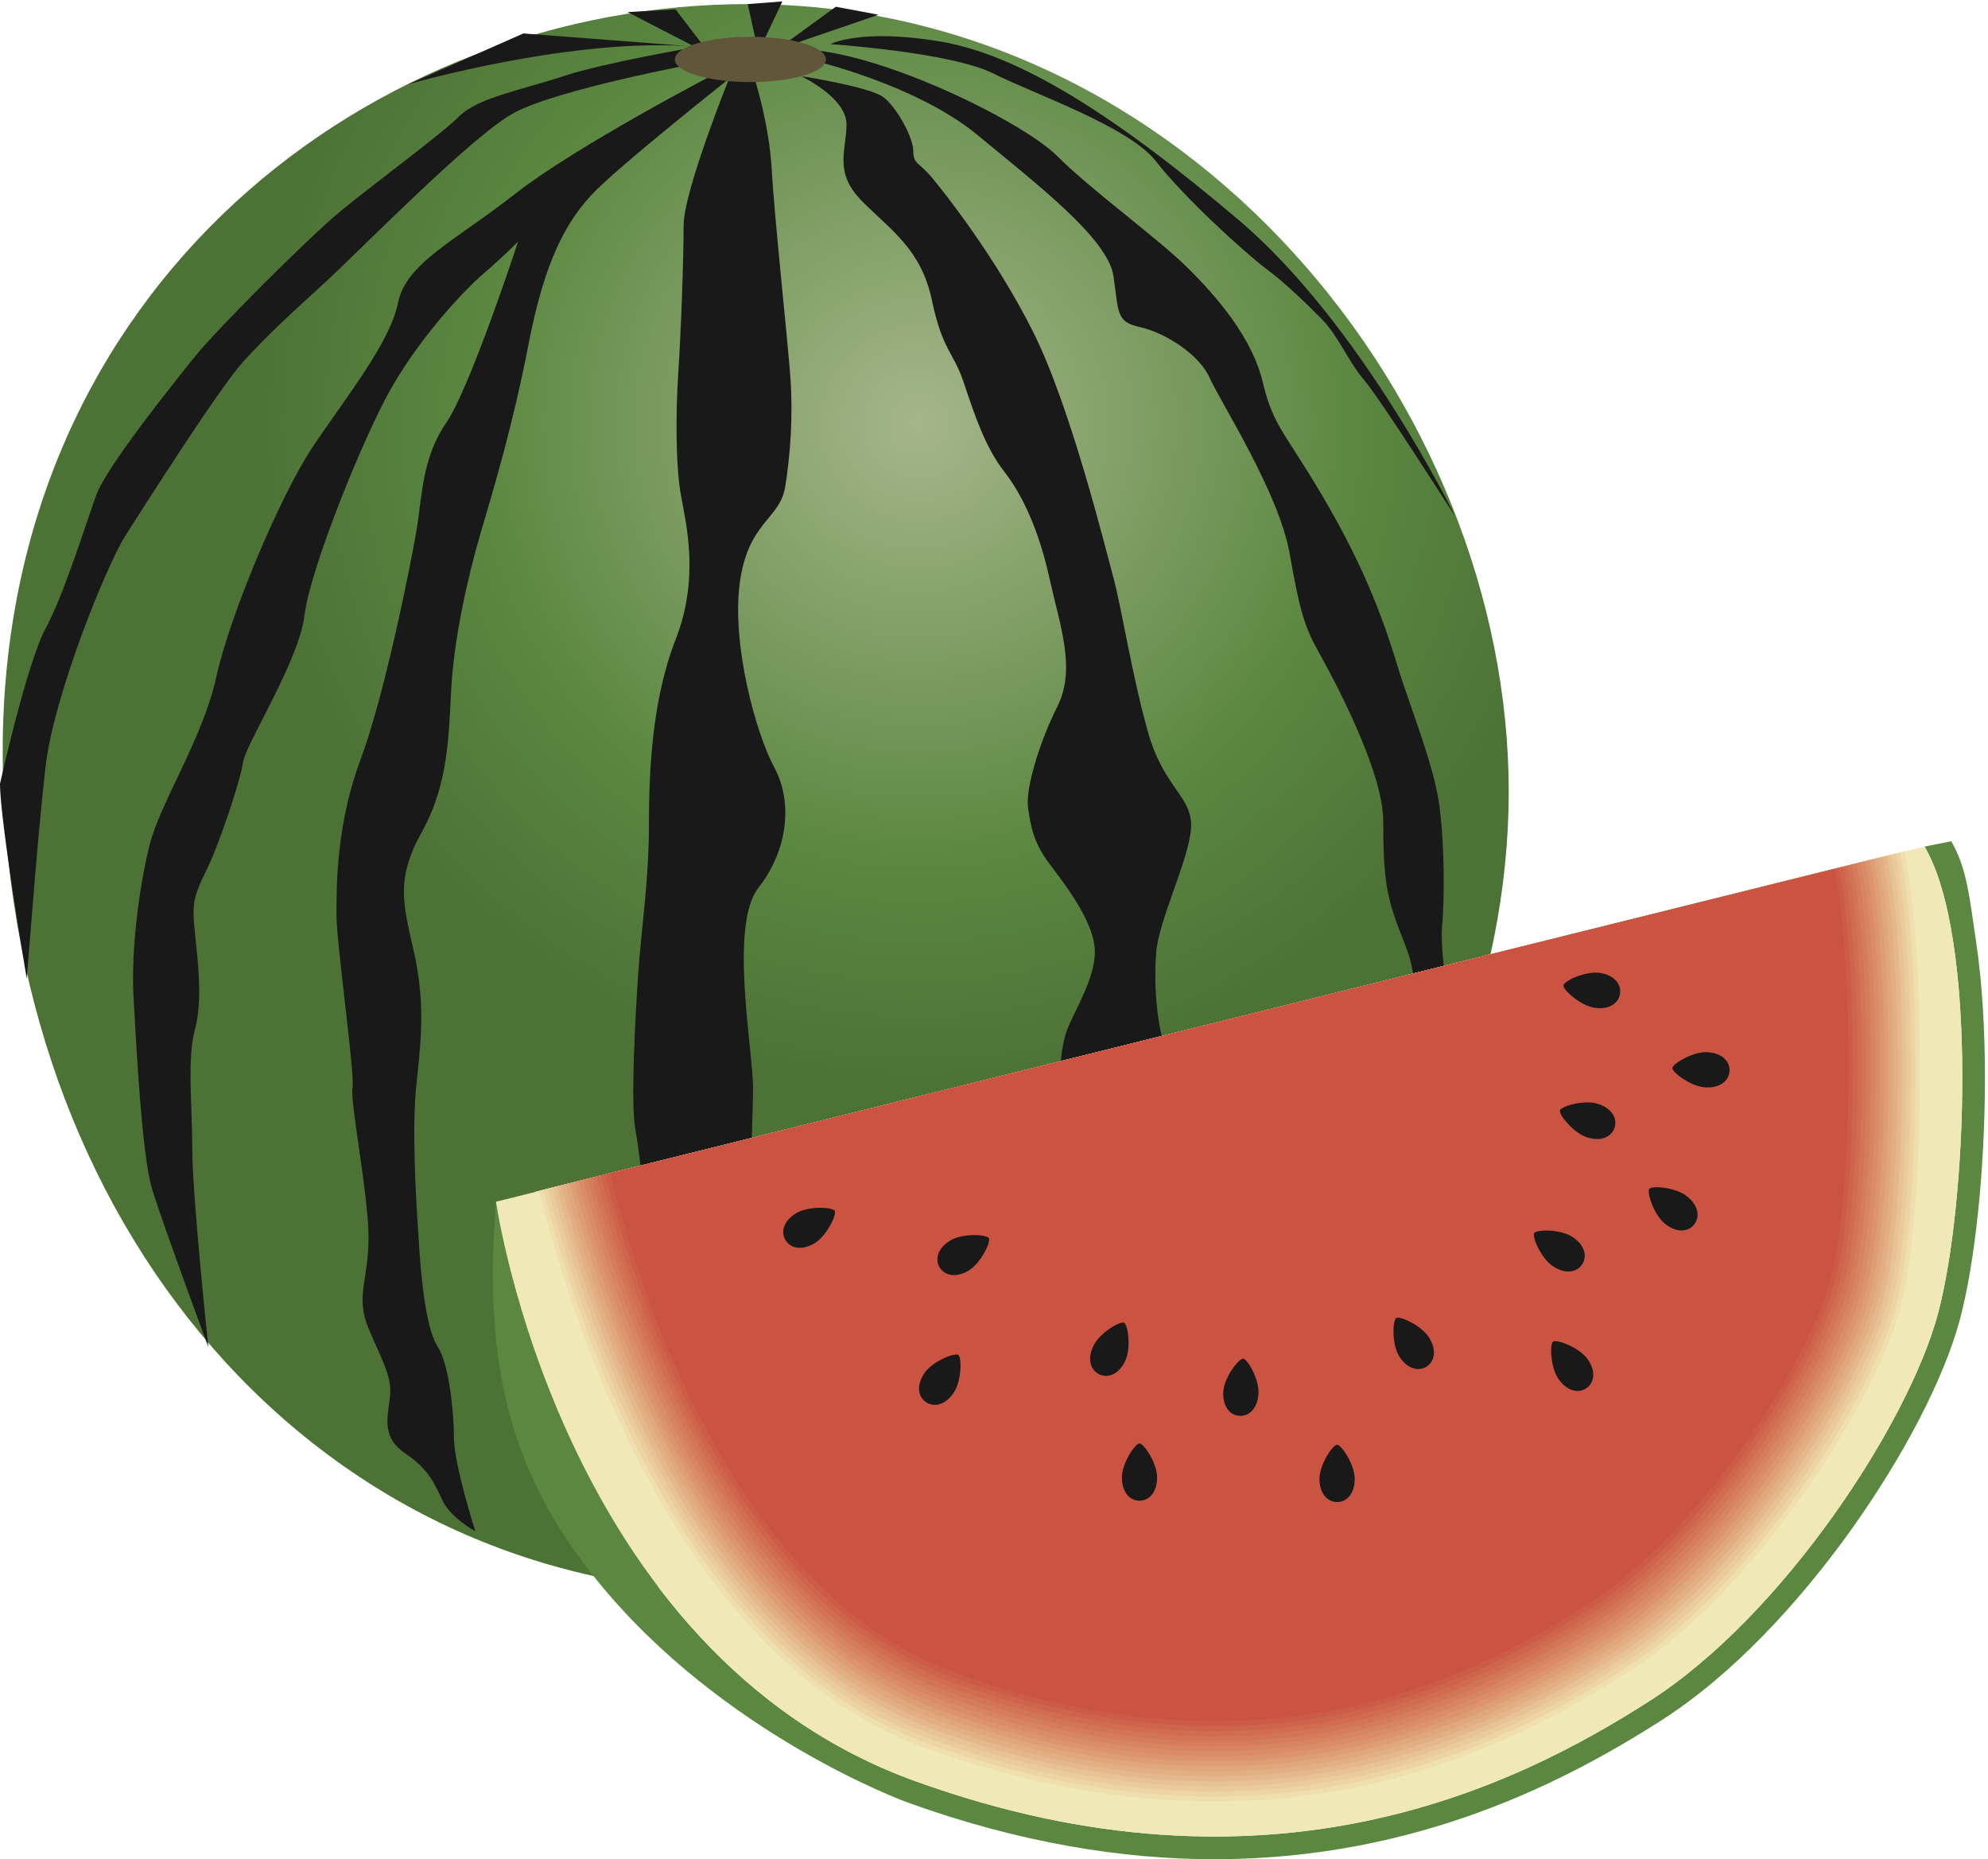 <?xml version="1.0" encoding="UTF-8"?>
<!DOCTYPE svg PUBLIC "-//W3C//DTD SVG 1.1//EN" "http://www.w3.org/Graphics/SVG/1.1/DTD/svg11.dtd">
<svg version="1.1" xmlns="http://www.w3.org/2000/svg" xmlns:xlink="http://www.w3.org/1999/xlink" x="0" y="0" width="541" height="506" viewBox="0, 0, 541, 506">
  <defs>
    <radialGradient id="Gradient_1" gradientUnits="userSpaceOnUse" cx="249.891" cy="115.256" r="180.443">
      <stop offset="0" stop-color="#A5B68A"/>
      <stop offset="0.663" stop-color="#5B8741"/>
      <stop offset="1" stop-color="#4D7236"/>
    </radialGradient>
    <clipPath id="Clip_1">
      <path d="M-0,506 L540.176,506 L540.176,0.387 L-0,0.387 z"/>
    </clipPath>
  </defs>
  <g id="Layer_1">
    <path d="M203.473,1.114 C101.738,1.114 0.73,77.418 0.73,204.578 C0.73,331.746 85.027,433.473 204.203,433.473 C323.375,433.473 410.574,320.852 410.574,215.477 C410.574,110.106 323.375,1.114 203.473,1.114 z" fill="url(#Gradient_1)"/>
    <path d="M190.391,17.098 C190.391,17.098 151.156,24.364 139.527,30.906 C127.906,37.442 97.379,68.692 88.66,76.68 C79.941,84.676 72.672,91.219 66.137,98.485 C59.59,105.75 39.254,137.723 34.164,145.715 C29.07,153.711 14.547,189.317 12.359,208.934 C10.176,228.555 8.727,248.903 7.273,266.344 C7.273,266.344 -0,223.465 -0,213.297 C-0,213.297 7.273,180.602 12.359,171.157 C17.453,161.707 23.262,142.809 26.168,134.813 C29.07,126.825 47.238,104.301 53.055,97.031 C58.867,89.77 83.578,65.059 92.293,57.789 C101.02,50.52 119.91,36.719 124.996,31.629 C130.078,26.543 142.43,24.364 153.328,20.723 C164.234,17.098 189.672,12.735 189.672,12.735 L190.391,17.098" fill="#1A1919"/>
    <path d="M194.758,20.008 C194.758,20.008 156.969,39.625 140.258,52.703 C123.543,65.781 110.465,71.598 108.281,82.496 C106.102,93.399 93.746,108.66 85.027,121.739 C76.309,134.813 62.5,167.516 58.867,184.227 C55.234,200.946 43.609,218.387 40.699,230.016 C37.793,241.637 35.613,259.078 36.344,271.426 C37.066,283.778 38.523,314.305 41.43,323.746 C44.328,333.2 56.695,366.625 56.695,366.625 C56.695,366.625 52.324,325.207 52.324,312.856 C52.324,300.5 50.875,288.149 53.055,280.153 C55.234,272.157 53.785,261.258 53.055,253.992 C52.324,246.727 52.324,244.547 55.965,237.282 C59.59,230.016 65.406,212.575 66.137,207.481 C66.863,202.399 81.402,179.871 82.848,167.516 C84.305,155.164 98.836,118.828 106.824,105.028 C114.82,91.219 126.445,78.864 131.531,74.508 C136.621,70.145 140.977,65.781 140.977,65.781 C140.977,65.781 127.906,105.75 121.355,115.196 C114.82,124.641 114.82,135.543 113.359,144.266 C111.914,152.985 104.652,189.317 98.109,206.754 C91.562,224.196 91.562,240.907 91.562,248.903 C91.562,256.899 96.656,292.504 95.926,296.137 C95.203,299.774 100.289,325.207 100.289,336.832 C100.289,348.461 96.656,352.817 100.289,361.539 C103.918,370.258 106.824,374.621 106.102,380.426 C105.375,386.246 103.918,391.328 110.465,395.692 C117,400.055 118.453,404.418 120.633,408.774 C122.816,413.129 129.352,416.77 129.352,416.77 C129.352,416.77 123.543,398.598 123.543,391.328 C123.543,384.067 122.086,370.985 119.18,366.625 C116.27,362.27 114.82,350.633 114.09,339.742 C113.359,328.836 111.914,307.77 113.359,294.684 C114.82,281.602 115.551,272.157 112.645,259.078 C109.734,245.996 107.555,239.461 114.82,226.375 C122.086,213.297 122.086,200.219 122.816,187.137 C123.543,174.059 127.176,157.344 130.813,144.989 C134.441,132.637 139.527,115.926 143.887,93.399 C148.25,70.867 154.059,60.7 160.609,53.426 C167.145,46.16 198.387,21.453 198.387,21.453 L194.758,20.008" fill="#1A1919"/>
    <path d="M198.387,21.453 C198.387,21.453 186.031,51.973 186.031,61.426 C186.031,70.867 185.309,90.489 184.586,101.395 C183.855,112.285 183.855,126.825 185.309,134.813 C186.762,142.809 190.391,157.344 183.855,174.059 C177.32,190.778 176.59,210.391 176.59,224.926 C176.59,239.461 174.41,253.992 173.68,264.891 C172.961,275.797 171.5,300.496 172.961,307.77 C174.41,315.035 176.59,339.012 176.59,348.461 C176.59,357.907 177.32,387.7 180.223,400.778 C183.125,413.86 186.762,432.75 186.762,432.75 L204.203,433.473 C204.203,433.473 204.93,392.063 204.93,378.981 C204.93,365.903 209.293,346.278 206.383,332.477 C203.473,318.668 204.93,306.313 204.93,296.137 C204.93,285.965 198.387,251.813 206.383,241.637 C214.379,231.461 215.828,218.387 210.738,208.934 C205.652,199.489 199.117,175.512 201.297,158.805 C203.473,142.078 212.199,141.356 213.648,132.637 C215.102,123.914 215.828,113.016 215.102,102.84 C214.379,92.668 210.738,59.246 210.016,46.16 C209.293,33.078 204.93,20.008 204.93,20.008 L198.387,21.453" fill="#1A1919"/>
    <path d="M218.004,20.723 C218.004,20.723 230.359,26.543 230.359,33.809 C230.359,41.075 226.73,46.887 234.715,54.883 C242.711,62.871 250.707,67.961 253.617,81.774 C256.527,95.575 259.422,95.575 262.332,104.301 C265.242,113.016 268.148,121.739 273.23,128.278 C278.324,134.813 282.68,144.266 285.59,157.344 C288.492,170.426 292.855,182.051 287.77,192.223 C282.68,202.399 279.047,214.754 279.773,219.84 C280.504,224.926 281.227,229.285 285.59,235.094 C289.949,240.907 297.945,251.082 297.945,259.078 C297.945,267.071 291.402,276.52 289.949,281.602 C288.492,286.688 287.043,297.594 292.125,304.129 C297.215,310.672 302.301,327.387 303.031,332.477 C303.762,337.563 303.762,350.633 303.762,357.907 C303.762,365.164 299.398,382.606 296.488,392.782 C293.582,402.957 295.035,408.043 295.035,408.043 L314.656,397.145 C314.656,397.145 316.113,370.985 316.832,360.809 C317.563,350.633 316.832,342.649 318.289,327.387 C319.742,312.125 321.922,297.594 318.289,288.867 C314.656,280.153 313.93,267.797 314.656,259.078 C315.379,250.352 323.375,234.371 324.098,225.653 C324.828,216.93 316.832,214.754 312.477,199.489 C308.117,184.227 305.211,165.332 303.031,157.344 C300.852,149.348 291.402,110.836 281.227,90.489 C271.059,70.145 257.246,52.703 253.617,48.34 C249.977,43.985 248.531,44.715 248.531,41.075 C248.531,37.442 244.172,29.446 240.535,26.543 C236.906,23.633 218.004,20.723 218.004,20.723" fill="#1A1919"/>
    <path d="M220.914,16.367 C220.914,16.367 249.254,22.91 265.973,36.719 C282.68,50.52 301.578,65.059 303.031,75.227 C304.48,85.403 303.762,87.586 310.297,89.039 C316.832,90.489 326.285,96.305 329.188,102.84 C332.094,109.383 348.082,134.082 350.984,150.809 C353.895,167.516 355.355,171.157 358.98,177.692 C362.613,184.227 376.422,209.664 376.422,223.465 C376.422,237.282 377.145,243.086 380.063,251.082 C382.965,259.078 384.418,260.528 385.148,270.703 C385.867,280.875 385.871,312.848 378.602,327.387 L396.77,291.059 C396.77,291.059 391.684,260.532 392.414,252.535 C393.133,244.547 393.145,230.016 391.684,219.11 C390.223,208.211 383.695,192.223 380.785,182.782 C377.871,173.325 373.512,158.805 361.891,138.453 C350.262,118.106 346.633,116.657 343.719,104.301 C340.816,91.942 331.371,81.043 323.375,73.055 C315.379,65.059 297.215,51.973 287.77,42.528 C278.324,33.078 239.809,14.188 218.734,13.457 L220.914,16.367" fill="#1A1919"/>
    <path d="M226.004,12.012 C226.004,12.012 258.707,14.188 270.328,20.008 C281.957,25.813 307.387,34.531 314.656,43.985 C321.922,53.426 338.629,68.692 344.449,73.055 C350.262,77.418 355.355,82.496 359.711,86.86 C364.066,91.219 366.977,98.485 371.332,103.571 C375.691,108.66 396.039,140.633 396.039,140.633 C396.039,140.633 370.609,88.309 337.184,59.965 C303.762,31.629 277.594,14.918 255.797,11.281 C233.992,7.653 226.004,12.012 226.004,12.012" fill="#1A1919"/>
    <path d="M111.188,22.91 C111.188,22.91 156.246,9.832 189.672,12.735 L142.43,9.102 L111.188,22.91" fill="#1A1919"/>
    <path d="M170.777,3.285 L193.301,14.918 L183.855,2.559 L170.777,3.285" fill="#1A1919"/>
    <path d="M203.473,1.114 L206.383,14.188 L212.918,0.387 L203.473,1.114" fill="#1A1919"/>
    <path d="M227.457,1.836 L211.469,13.457 L239.078,4.016 L227.457,1.836" fill="#1A1919"/>
    <g clip-path="url(#Clip_1)">
      <path d="M183.652,16.172 C183.652,12.766 192.844,10.008 204.203,10.008 C215.551,10.008 224.754,12.766 224.754,16.172 C224.754,19.578 215.551,22.336 204.203,22.336 C192.844,22.336 183.652,19.578 183.652,16.172" fill="#62563A"/>
      <path d="M523.738,230.41 C538.27,255.114 535.367,327.785 527.371,357.571 C519.375,387.367 485.223,439.688 448.891,462.946 C412.555,486.192 345.703,519.625 249.055,484.746 C152.41,449.864 134.969,327.059 134.969,327.059 C131.332,372.11 139.145,401.321 162.578,430.25 C196.738,472.391 246.957,490.551 246.957,490.551 C277.625,501.621 305.539,506 330.508,506 C330.52,506 330.535,506 330.547,506 C385.961,506 426.754,484.442 452.215,468.149 C471.383,455.844 489.352,436.473 503.785,416.305 C518.191,396.086 528.98,375.25 533.34,359.184 C537.488,343.594 540.152,318.383 540.176,293.305 C540.164,280.367 539.445,267.524 537.738,256.125 C536,244.711 535.371,236.469 531.008,228.957 L523.738,230.41" fill="#5B8741"/>
      <path d="M134.969,327.059 C134.969,327.059 152.41,449.864 249.055,484.746 C345.703,519.625 412.555,486.192 448.891,462.946 C485.223,439.688 519.375,387.367 527.371,357.571 C535.367,327.785 538.27,255.114 523.738,230.41 L134.969,327.059" fill="#F1E8B8"/>
    </g>
    <path d="M330.18,491.672 C304.781,491.672 278.203,486.723 251.195,476.977 C182.344,452.129 154.027,358.145 145.477,324.395 L519.41,231.43 C525.293,258.758 525.297,330.453 518.285,356.563 C511.426,382.129 479.113,433.571 444.102,455.985 C420.156,471.301 382.289,491.672 330.18,491.672" fill="#F1E8B8"/>
    <path d="M517.105,356.061 C510.289,381.464 478.184,432.576 443.396,454.847 C419.604,470.066 381.979,490.307 330.202,490.307 C304.966,490.307 278.558,485.389 251.722,475.705 C183.311,451.017 155.176,357.633 146.68,324.099 L518.223,231.728 C524.068,258.881 524.072,330.118 517.105,356.061" fill="#EFDEAE"/>
    <path d="M515.926,355.559 C509.153,380.799 477.254,431.582 442.689,453.71 C419.051,468.83 381.668,488.941 330.226,488.941 C330.225,488.941 330.226,488.941 330.225,488.941 C305.15,488.941 278.912,484.056 252.25,474.434 C184.278,449.905 156.324,357.12 147.883,323.802 L517.035,232.027 C522.844,259.005 522.848,329.783 515.926,355.559" fill="#ECD4A4"/>
    <path d="M514.746,355.057 C508.018,380.133 476.325,430.588 441.984,452.573 C418.498,467.596 381.357,487.575 330.248,487.575 C330.246,487.575 330.248,487.575 330.246,487.575 C305.336,487.575 279.267,482.722 252.776,473.162 C185.246,448.791 157.473,356.61 149.086,323.506 L515.849,232.325 C521.619,259.128 521.623,329.45 514.746,355.057" fill="#EACB9C"/>
    <path d="M513.566,354.555 C506.881,379.468 475.396,429.593 441.278,451.435 C417.945,466.361 381.046,486.209 330.271,486.209 C330.269,486.209 330.271,486.209 330.269,486.209 C305.521,486.209 279.621,481.388 253.304,471.891 C186.213,447.679 158.621,356.097 150.289,323.21 L514.661,232.623 C520.395,259.251 520.398,329.115 513.566,354.555" fill="#E7C293"/>
    <path d="M512.387,354.054 C505.744,378.803 474.466,428.6 440.572,450.297 C417.393,465.125 380.736,484.844 330.293,484.844 C330.291,484.844 330.293,484.844 330.291,484.844 C305.705,484.844 279.976,480.055 253.831,470.619 C187.181,446.567 159.77,355.585 151.492,322.914 L513.474,232.921 C519.171,259.375 519.173,328.78 512.387,354.054" fill="#E4B88B"/>
    <path d="M511.207,353.552 C504.608,378.138 473.537,427.606 439.866,449.16 C416.84,463.891 380.426,483.479 330.316,483.479 C330.313,483.479 330.316,483.479 330.313,483.479 C305.89,483.479 280.33,478.721 254.358,469.347 C188.148,445.453 160.918,355.073 152.695,322.617 L512.286,233.22 C517.946,259.498 517.948,328.445 511.207,353.552" fill="#E2AF84"/>
    <path d="M510.027,353.05 C503.473,377.473 472.607,426.611 439.16,448.023 C416.288,462.656 380.114,482.113 330.339,482.113 C330.336,482.113 330.339,482.113 330.336,482.113 C306.074,482.113 280.686,477.387 254.885,468.075 C189.115,444.341 162.066,354.561 153.898,322.322 L511.1,233.518 C516.721,259.621 516.724,328.11 510.027,353.05" fill="#E0A67C"/>
    <path d="M508.848,352.548 C502.336,376.807 471.678,425.616 438.454,446.885 C415.735,461.42 379.804,480.747 330.361,480.747 C330.357,480.747 330.361,480.747 330.357,480.747 C306.259,480.747 281.039,476.054 255.412,466.804 C190.083,443.229 163.215,354.049 155.102,322.026 L509.912,233.816 C515.497,259.745 515.499,327.775 508.848,352.548" fill="#DD9D75"/>
    <path d="M507.668,352.046 C501.199,376.143 470.748,424.622 437.748,445.748 C415.183,460.186 379.493,479.382 330.385,479.382 C330.381,479.382 330.385,479.382 330.381,479.382 C306.443,479.382 281.394,474.72 255.939,465.533 C191.05,442.116 164.363,353.537 156.305,321.729 L508.725,234.115 C514.272,259.868 514.274,327.441 507.668,352.046" fill="#DB946E"/>
    <path d="M506.488,351.544 C500.063,375.477 469.818,423.628 437.043,444.611 C414.63,458.95 379.182,478.016 330.407,478.016 C330.402,478.016 330.407,478.016 330.402,478.016 C306.629,478.016 281.748,473.387 256.467,464.261 C192.018,441.003 165.512,353.026 157.508,321.433 L507.537,234.412 C513.048,259.992 513.05,327.106 506.488,351.544" fill="#D98C67"/>
    <path d="M505.309,351.042 C498.927,374.812 468.889,422.634 436.337,443.473 C414.077,457.715 378.872,476.651 330.43,476.651 C330.425,476.651 330.43,476.651 330.425,476.651 C306.813,476.651 282.104,472.053 256.993,462.99 C192.985,439.891 166.66,352.514 158.711,321.137 L506.351,234.711 C511.824,260.116 511.825,326.771 505.309,351.042" fill="#D78461"/>
    <path d="M504.129,350.541 C497.791,374.147 467.96,421.639 435.631,442.336 C413.525,456.481 378.562,475.285 330.453,475.285 C330.447,475.285 330.453,475.285 330.447,475.285 C306.998,475.285 282.457,470.719 257.521,461.717 C193.952,438.778 167.809,352.001 159.914,320.84 L505.163,235.009 C510.6,260.239 510.601,326.436 504.129,350.541" fill="#D47C5B"/>
    <path d="M502.949,350.039 C496.654,373.481 467.03,420.645 434.926,441.199 C412.973,455.245 378.25,473.919 330.476,473.919 C330.469,473.919 330.476,473.919 330.469,473.919 C307.184,473.919 282.813,469.385 258.048,460.447 C194.92,437.665 168.957,351.49 161.117,320.544 L503.976,235.307 C509.374,260.363 509.375,326.101 502.949,350.039" fill="#D27456"/>
    <path d="M501.77,349.537 C495.519,372.816 466.102,419.651 434.22,440.061 C412.42,454.01 377.939,472.554 330.498,472.554 C330.491,472.554 330.498,472.554 330.491,472.554 C307.368,472.554 283.167,468.052 258.575,459.174 C195.887,436.553 170.105,350.978 162.32,320.248 L502.788,235.605 C508.15,260.486 508.15,325.766 501.77,349.537" fill="#D16C51"/>
    <path d="M500.59,349.035 C494.382,372.151 465.171,418.657 433.514,438.924 C411.867,452.775 377.629,471.189 330.521,471.189 C330.514,471.189 330.521,471.189 330.514,471.189 C307.553,471.189 283.521,466.718 259.102,457.903 C196.854,435.441 171.254,350.465 163.523,319.951 L501.601,235.904 C506.926,260.609 506.926,325.432 500.59,349.035" fill="#CF644C"/>
    <path d="M499.41,348.533 C493.246,371.486 464.242,417.662 432.808,437.786 C411.314,451.54 377.318,469.823 330.544,469.823 C330.536,469.823 330.544,469.823 330.536,469.823 C307.737,469.823 283.876,465.385 259.629,456.631 C197.821,434.327 172.402,349.953 164.727,319.656 L500.414,236.202 C505.701,260.733 505.701,325.097 499.41,348.533" fill="#CD5C47"/>
    <path d="M330.559,468.457 C307.922,468.457 284.23,464.051 260.156,455.36 C198.789,433.215 173.551,349.442 165.93,319.36 L499.227,236.5 C504.477,260.856 504.477,324.762 498.23,348.032 C492.109,370.821 463.313,416.668 432.102,436.649 C410.762,450.305 377.008,468.457 330.566,468.457 C330.559,468.457 330.566,468.457 330.559,468.457" fill="#CB5342"/>
    <path d="M368.664,402.496 C368.664,406.469 366.516,408.793 363.867,408.793 C361.223,408.793 359.074,406.469 359.074,402.496 C359.074,398.516 362.703,393.203 363.867,393.203 C365.023,393.203 368.664,398.516 368.664,402.496" fill="#1A1919"/>
    <path d="M431.98,369.825 C434.324,373.035 433.945,376.176 431.816,377.739 C429.664,379.293 426.566,378.692 424.23,375.473 C421.895,372.262 421.703,365.821 422.645,365.141 C423.566,364.461 429.645,366.614 431.98,369.825" fill="#1A1919"/>
    <path d="M459.094,325.586 C462.203,328.055 462.68,331.192 461.031,333.262 C459.383,335.328 456.227,335.567 453.125,333.086 C450.012,330.61 448.109,324.453 448.84,323.547 C449.566,322.641 455.996,323.114 459.094,325.586" fill="#1A1919"/>
    <path d="M464.625,286.367 C468.598,286.575 470.805,288.828 470.664,291.481 C470.527,294.125 468.109,296.153 464.129,295.946 C460.176,295.742 455.043,291.84 455.102,290.68 C455.164,289.52 460.668,286.16 464.625,286.367" fill="#1A1919"/>
    <path d="M314.887,402.137 C314.887,406.106 312.742,408.426 310.098,408.426 C307.438,408.426 305.305,406.106 305.305,402.137 C305.305,398.153 308.93,392.836 310.098,392.836 C311.242,392.836 314.887,398.153 314.887,402.137" fill="#1A1919"/>
    <path d="M259.484,379.117 C257.23,382.391 254.148,383.098 251.965,381.586 C249.785,380.086 249.332,376.965 251.578,373.692 C253.82,370.418 259.832,368.094 260.789,368.746 C261.742,369.403 261.73,375.844 259.484,379.117" fill="#1A1919"/>
    <path d="M221.605,338.399 C218.184,340.422 215.086,339.758 213.742,337.473 C212.398,335.188 213.301,332.168 216.723,330.145 C220.145,328.125 226.57,328.551 227.156,329.539 C227.746,330.543 225.016,336.379 221.605,338.399" fill="#1A1919"/>
    <path d="M263.543,345.836 C260.121,347.852 257.035,347.188 255.688,344.903 C254.34,342.629 255.238,339.598 258.668,337.575 C262.09,335.555 268.516,335.981 269.105,336.977 C269.691,337.977 266.961,343.809 263.543,345.836" fill="#1A1919"/>
    <path d="M306.18,370.45 C304.469,374.02 301.52,375.188 299.141,374.035 C296.746,372.883 295.816,369.864 297.555,366.293 C299.266,362.703 304.844,359.492 305.891,359.989 C306.934,360.492 307.91,366.864 306.18,370.45" fill="#1A1919"/>
    <path d="M342.477,379.356 C342.219,383.317 339.914,385.504 337.277,385.325 C334.641,385.149 332.645,382.696 332.906,378.727 C333.172,374.762 337.145,369.688 338.305,369.774 C339.461,369.844 342.742,375.399 342.477,379.356" fill="#1A1919"/>
    <path d="M388.934,364.082 C391.023,367.465 390.426,370.567 388.172,371.965 C385.918,373.352 382.867,372.508 380.773,369.125 C378.684,365.746 378.988,359.317 379.973,358.707 C380.953,358.102 386.848,360.7 388.934,364.082" fill="#1A1919"/>
    <path d="M427.914,336.637 C431.238,338.809 432.012,341.883 430.559,344.098 C429.117,346.313 426,346.848 422.668,344.664 C419.344,342.504 416.867,336.547 417.512,335.578 C418.141,334.61 424.59,334.469 427.914,336.637" fill="#1A1919"/>
    <path d="M434.824,300.414 C438.609,301.61 440.18,304.348 439.383,306.879 C438.578,309.399 435.719,310.758 431.93,309.555 C428.152,308.36 424.16,303.293 424.512,302.188 C424.867,301.086 431.035,299.219 434.824,300.414" fill="#1A1919"/>
    <path d="M435.355,264.782 C439.27,265.375 441.262,267.836 440.863,270.457 C440.48,273.075 437.859,274.871 433.938,274.27 C430.004,273.692 425.281,269.305 425.457,268.164 C425.621,267.012 431.414,264.203 435.355,264.782" fill="#1A1919"/>
  </g>
</svg>

